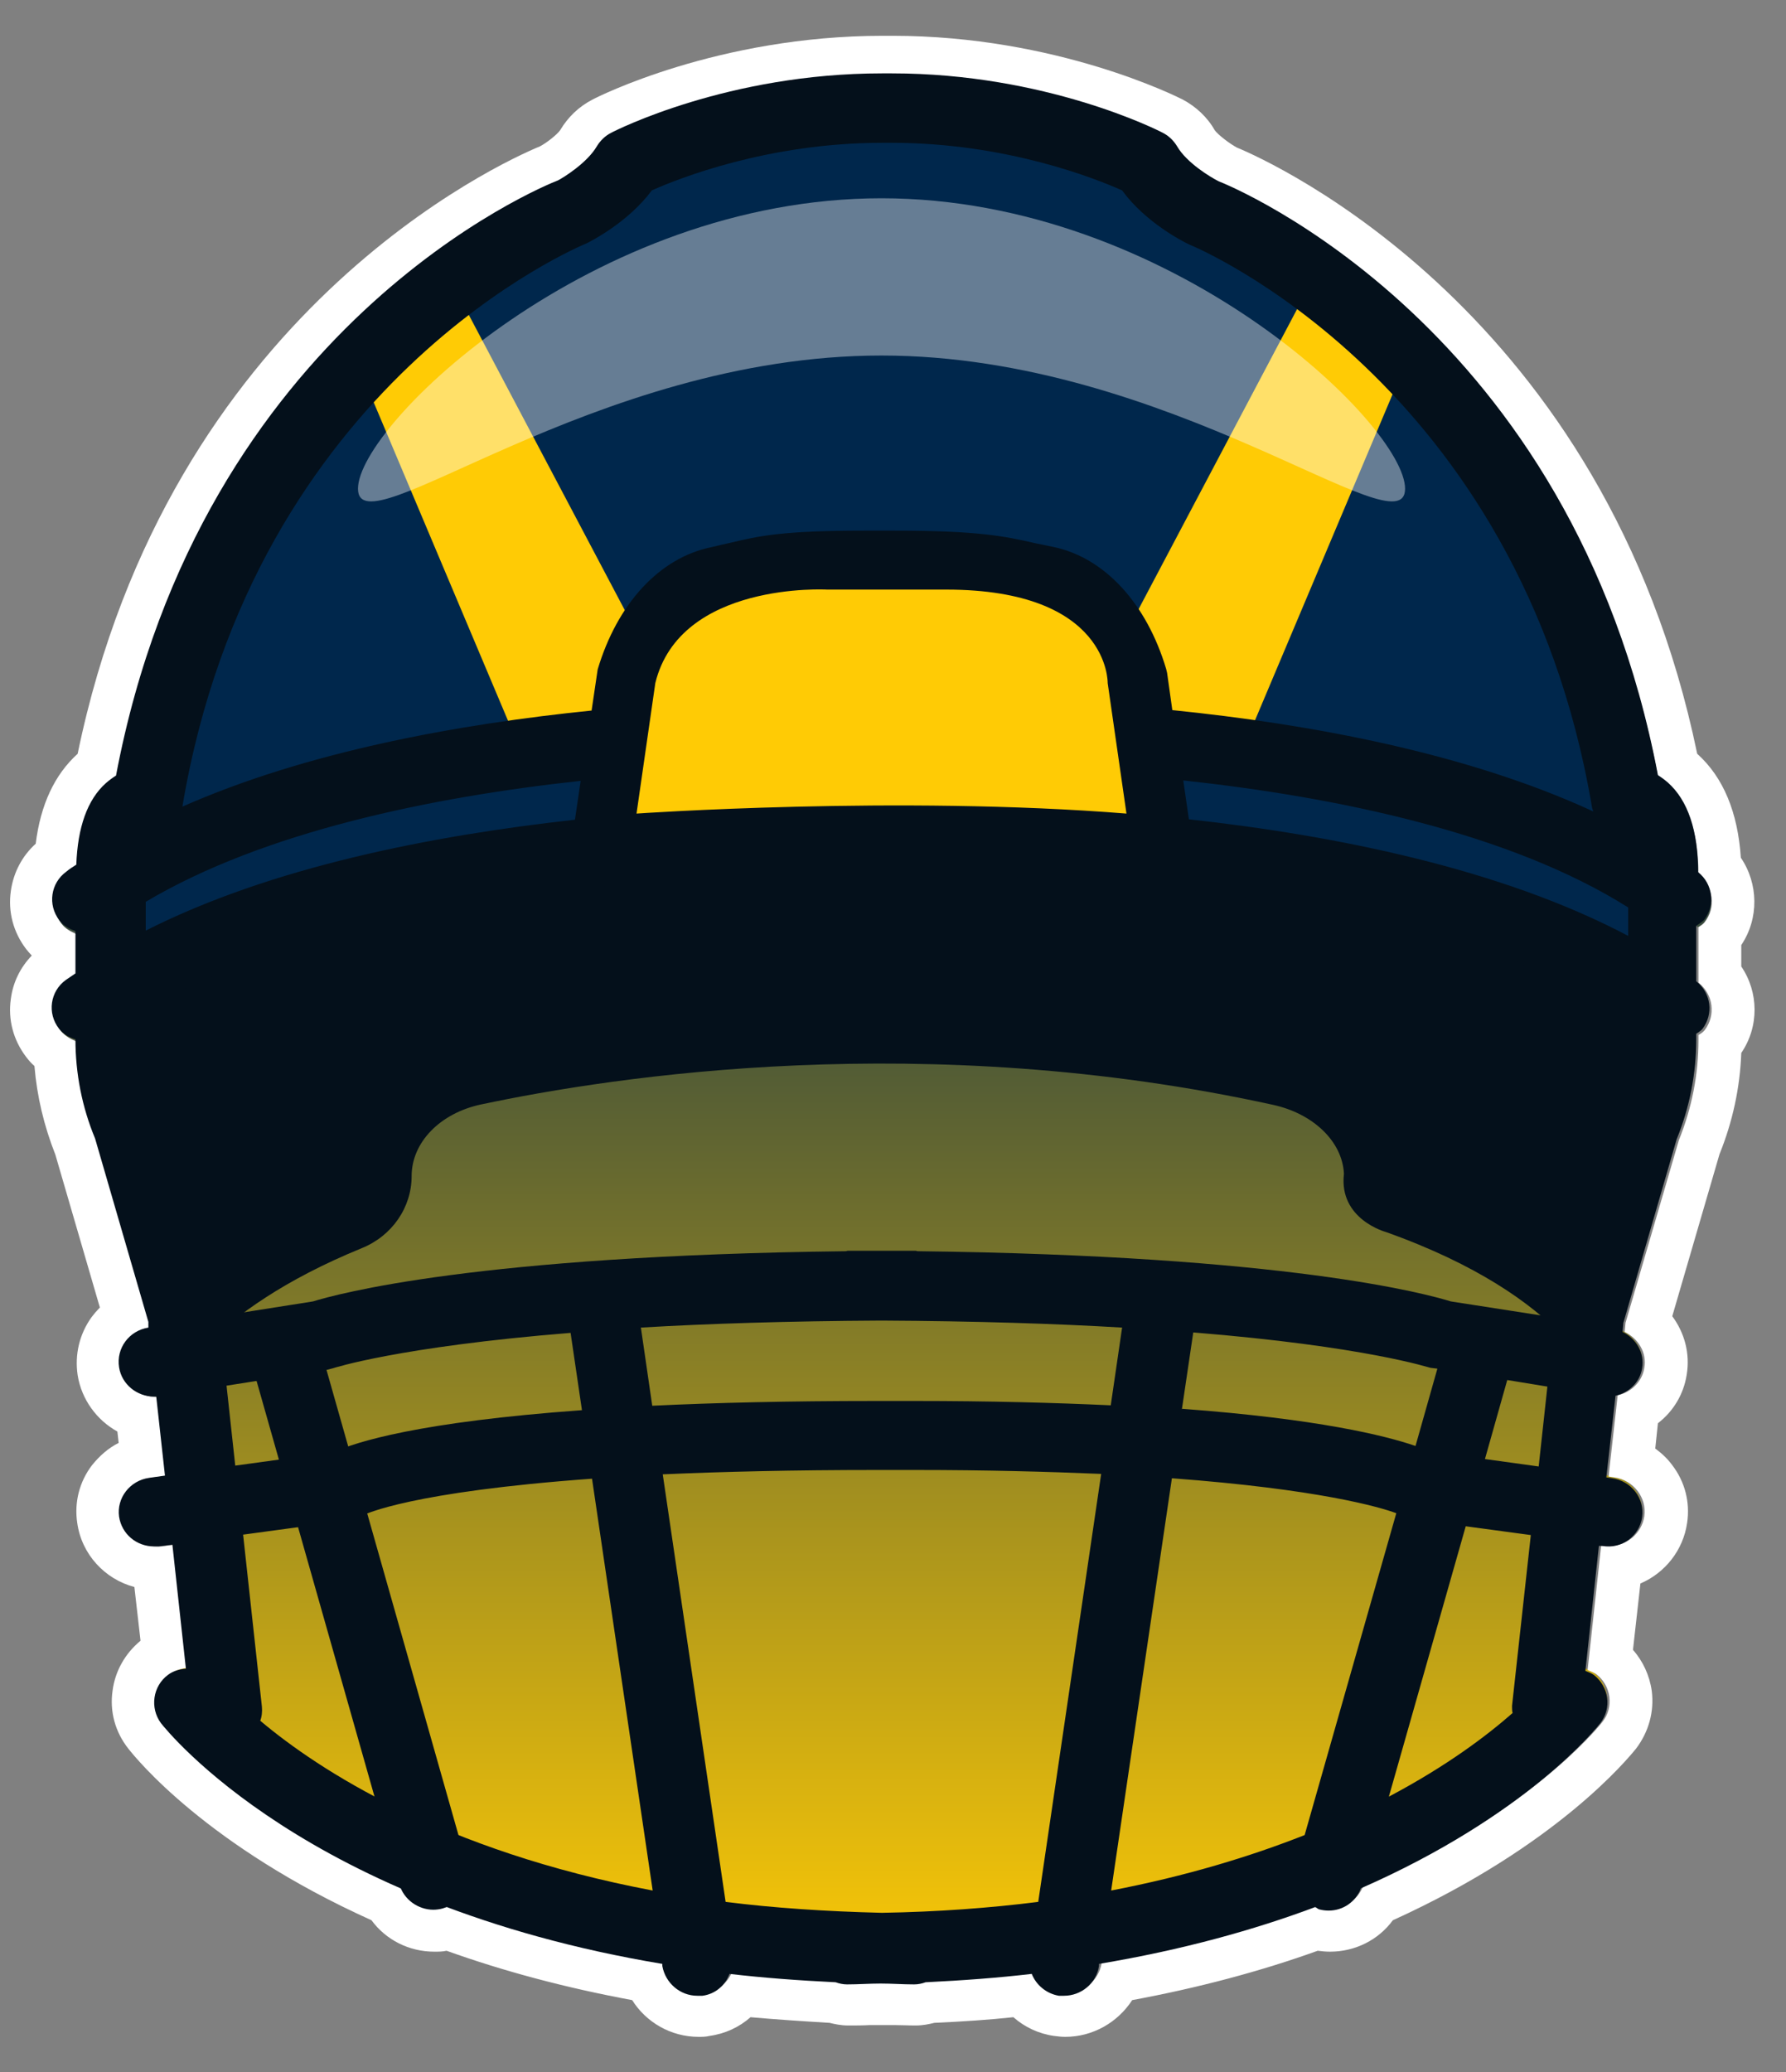 <svg width="25" height="29" viewBox="0 0 25 29" fill="none" xmlns="http://www.w3.org/2000/svg">
<rect x="0" y="0" width="25" height="29" fill="#808080" stroke="none"/>
<g clip-path="url(#clip0_2115_2941)">
<path d="M23.769 12.977C23.769 12.977 23.83 12.94 23.855 12.909C24.014 12.701 23.977 12.408 23.769 12.243C23.769 11.669 23.629 11.247 23.347 10.996C23.299 10.953 23.256 10.923 23.207 10.892C22.015 4.621 17.229 2.678 17.058 2.616C16.948 2.561 16.612 2.36 16.477 2.127C16.428 2.048 16.361 1.981 16.276 1.938C16.208 1.901 14.637 1.113 12.486 1.113H12.345C10.194 1.113 8.623 1.907 8.556 1.938C8.47 1.981 8.403 2.048 8.354 2.127C8.22 2.36 7.884 2.561 7.81 2.598C7.602 2.678 2.817 4.621 1.625 10.892C1.576 10.923 1.533 10.953 1.484 10.996C1.221 11.229 1.087 11.614 1.068 12.133C1.02 12.164 0.971 12.194 0.928 12.231C0.708 12.39 0.665 12.695 0.83 12.903C0.891 12.983 0.971 13.025 1.056 13.056V13.643C1.013 13.673 0.965 13.704 0.922 13.735C0.702 13.893 0.659 14.199 0.824 14.407C0.885 14.486 0.965 14.529 1.056 14.56C1.056 15.036 1.148 15.501 1.331 15.941L2.077 18.496V18.575C1.808 18.618 1.625 18.863 1.667 19.125C1.704 19.364 1.918 19.529 2.15 19.529C2.163 19.529 2.169 19.529 2.181 19.529L2.303 20.629L2.083 20.66C1.814 20.696 1.625 20.941 1.661 21.204C1.698 21.442 1.906 21.619 2.15 21.619C2.175 21.619 2.193 21.619 2.218 21.619L2.407 21.595L2.596 23.318C2.511 23.325 2.419 23.349 2.346 23.404C2.132 23.563 2.089 23.869 2.254 24.076C2.321 24.162 3.299 25.372 5.604 26.375C5.677 26.564 5.86 26.686 6.056 26.686C6.099 26.686 6.142 26.686 6.19 26.668C6.215 26.668 6.227 26.65 6.245 26.637C7.095 26.955 8.097 27.236 9.265 27.426V27.456C9.308 27.695 9.515 27.872 9.754 27.872C9.778 27.872 9.803 27.872 9.827 27.872C10.011 27.848 10.145 27.725 10.206 27.573C10.677 27.628 11.172 27.664 11.691 27.689C11.74 27.707 11.795 27.719 11.85 27.719C12.015 27.719 12.162 27.707 12.321 27.707C12.48 27.707 12.627 27.719 12.792 27.719C12.847 27.719 12.902 27.707 12.95 27.689C13.47 27.664 13.965 27.628 14.436 27.573C14.497 27.725 14.637 27.848 14.815 27.872C14.839 27.872 14.864 27.872 14.888 27.872C15.127 27.872 15.34 27.701 15.377 27.456V27.426C16.551 27.23 17.553 26.955 18.403 26.637C18.421 26.643 18.439 26.662 18.458 26.668C18.5 26.68 18.549 26.686 18.592 26.686C18.794 26.686 18.971 26.564 19.044 26.375C21.343 25.372 22.327 24.162 22.394 24.076C22.559 23.862 22.516 23.563 22.302 23.404C22.265 23.38 22.229 23.367 22.186 23.349L22.375 21.607H22.424C22.693 21.656 22.944 21.466 22.981 21.204C23.017 20.941 22.828 20.696 22.559 20.66L22.48 20.647L22.608 19.511C22.797 19.468 22.95 19.321 22.981 19.125C23.017 18.912 22.895 18.716 22.706 18.624L22.718 18.496L23.463 15.941C23.647 15.495 23.739 15.018 23.739 14.535V14.468C23.739 14.468 23.8 14.431 23.824 14.401C23.983 14.193 23.946 13.899 23.739 13.735V12.958L23.769 12.977Z" fill="url(#paint0_linear_2115_2941)"/>
<path d="M12.492 1.113C14.643 1.113 16.214 1.907 16.282 1.938C16.367 1.981 16.434 2.048 16.483 2.127C16.618 2.36 16.954 2.561 17.064 2.616C17.235 2.677 22.021 4.621 23.213 10.892C23.262 10.923 23.305 10.953 23.353 10.996C23.635 11.247 23.775 11.662 23.775 12.243C23.983 12.408 24.026 12.701 23.861 12.909C23.836 12.94 23.806 12.958 23.775 12.976V13.753C23.983 13.918 24.02 14.211 23.861 14.419C23.836 14.45 23.806 14.468 23.775 14.486V14.553C23.775 15.036 23.683 15.507 23.5 15.959L22.754 18.514L22.742 18.642C22.932 18.734 23.054 18.93 23.017 19.144C22.987 19.339 22.834 19.486 22.644 19.529L22.516 20.666L22.596 20.678C22.864 20.715 23.054 20.959 23.017 21.222C22.981 21.46 22.773 21.637 22.534 21.637C22.51 21.637 22.485 21.637 22.461 21.637H22.412L22.223 23.373C22.259 23.392 22.302 23.404 22.339 23.428C22.553 23.587 22.596 23.893 22.43 24.101C22.363 24.186 21.385 25.396 19.081 26.399C19.008 26.588 18.824 26.711 18.629 26.711C18.586 26.711 18.543 26.711 18.494 26.692C18.47 26.692 18.457 26.674 18.439 26.662C17.59 26.98 16.587 27.261 15.42 27.45V27.481C15.377 27.719 15.169 27.896 14.931 27.896C14.906 27.896 14.882 27.896 14.857 27.896C14.674 27.872 14.54 27.75 14.479 27.597C14.008 27.652 13.513 27.689 12.993 27.713C12.944 27.731 12.889 27.744 12.834 27.744C12.669 27.744 12.523 27.731 12.364 27.731C12.205 27.731 12.058 27.744 11.893 27.744C11.838 27.744 11.783 27.731 11.734 27.713C11.215 27.689 10.72 27.652 10.249 27.597C10.188 27.75 10.047 27.872 9.87 27.896C9.845 27.896 9.821 27.896 9.797 27.896C9.558 27.896 9.344 27.725 9.308 27.481V27.45C8.134 27.255 7.132 26.98 6.282 26.662C6.264 26.668 6.245 26.686 6.227 26.692C6.184 26.704 6.135 26.711 6.093 26.711C5.891 26.711 5.714 26.588 5.64 26.399C3.342 25.396 2.358 24.186 2.291 24.101C2.126 23.887 2.169 23.587 2.389 23.428C2.462 23.373 2.554 23.349 2.639 23.343L2.45 21.619L2.26 21.644C2.26 21.644 2.211 21.644 2.193 21.644C1.948 21.644 1.741 21.466 1.704 21.228C1.667 20.965 1.857 20.721 2.126 20.684L2.346 20.653L2.224 19.553C2.224 19.553 2.205 19.553 2.193 19.553C1.955 19.553 1.747 19.382 1.704 19.15C1.661 18.887 1.845 18.642 2.114 18.6L2.107 18.52L1.362 15.965C1.178 15.525 1.087 15.055 1.087 14.584C1.001 14.553 0.916 14.505 0.854 14.431C0.689 14.217 0.732 13.918 0.952 13.759C0.995 13.728 1.044 13.698 1.087 13.667V13.08C1.001 13.05 0.916 13.001 0.861 12.928C0.695 12.714 0.738 12.414 0.958 12.255C1.001 12.225 1.05 12.188 1.099 12.157C1.117 11.638 1.252 11.253 1.515 11.021C1.563 10.978 1.606 10.947 1.655 10.917C2.829 4.621 7.614 2.684 7.822 2.598C7.89 2.561 8.232 2.353 8.366 2.127C8.415 2.048 8.482 1.981 8.568 1.938C8.635 1.901 10.206 1.113 12.358 1.113H12.498M12.498 0.501H12.358C10.053 0.501 8.36 1.357 8.293 1.394C8.103 1.492 7.951 1.638 7.841 1.822C7.804 1.877 7.663 1.993 7.559 2.048C7.028 2.268 2.364 4.364 1.087 10.55C0.763 10.843 0.567 11.265 0.5 11.809C0.31 11.98 0.188 12.212 0.152 12.469C0.109 12.762 0.188 13.05 0.365 13.282C0.39 13.313 0.414 13.343 0.445 13.374C0.286 13.539 0.182 13.747 0.152 13.979C0.109 14.272 0.188 14.559 0.365 14.792C0.402 14.841 0.439 14.883 0.482 14.92C0.518 15.348 0.616 15.758 0.775 16.161L1.398 18.3C1.356 18.343 1.319 18.386 1.282 18.435C1.111 18.673 1.044 18.96 1.087 19.248C1.142 19.59 1.356 19.877 1.643 20.036L1.661 20.195C1.515 20.268 1.392 20.378 1.288 20.507C1.111 20.739 1.038 21.026 1.081 21.314C1.142 21.754 1.466 22.102 1.881 22.212L1.967 22.964C1.753 23.141 1.612 23.386 1.576 23.661C1.533 23.954 1.612 24.241 1.796 24.474C1.906 24.614 2.896 25.837 5.2 26.876C5.402 27.151 5.726 27.316 6.08 27.316C6.135 27.316 6.196 27.316 6.251 27.303C7.052 27.591 7.926 27.823 8.849 27.994C9.045 28.306 9.393 28.508 9.778 28.508C9.827 28.508 9.882 28.508 9.931 28.495C10.151 28.465 10.347 28.373 10.506 28.233C10.842 28.263 11.209 28.288 11.612 28.312C11.685 28.33 11.771 28.349 11.875 28.349C11.979 28.349 12.076 28.349 12.18 28.343C12.241 28.343 12.296 28.343 12.358 28.343C12.394 28.343 12.455 28.343 12.51 28.343C12.608 28.343 12.712 28.349 12.816 28.349C12.92 28.349 13.005 28.33 13.079 28.312C13.482 28.294 13.849 28.269 14.185 28.233C14.344 28.373 14.54 28.465 14.754 28.495C14.809 28.502 14.857 28.508 14.912 28.508C15.297 28.508 15.646 28.306 15.848 27.994C16.771 27.823 17.645 27.591 18.445 27.303C18.5 27.31 18.561 27.316 18.616 27.316C18.971 27.316 19.295 27.151 19.497 26.876C21.801 25.83 22.791 24.608 22.901 24.474C23.078 24.241 23.158 23.954 23.121 23.667C23.091 23.453 22.999 23.251 22.858 23.092L22.962 22.163C23.305 22.016 23.561 21.699 23.616 21.314C23.659 21.026 23.586 20.739 23.408 20.507C23.341 20.415 23.262 20.342 23.17 20.274L23.207 19.92C23.421 19.755 23.567 19.517 23.61 19.241C23.659 18.942 23.58 18.655 23.408 18.422L24.069 16.155C24.252 15.703 24.356 15.226 24.374 14.737C24.625 14.37 24.619 13.887 24.374 13.527V13.227C24.625 12.854 24.613 12.365 24.368 12.005C24.325 11.369 24.124 10.88 23.757 10.55C22.479 4.37 17.791 2.262 17.315 2.066C17.211 2.011 17.046 1.883 17.003 1.822C16.899 1.638 16.74 1.492 16.557 1.394C16.483 1.357 14.79 0.501 12.492 0.501L12.498 0.501Z" fill="white"/>
<path d="M18.812 16.424C18.787 15.971 18.378 15.586 17.822 15.464C12.956 14.395 8.604 15.061 6.734 15.458C6.159 15.58 5.762 15.99 5.762 16.46C5.762 16.901 5.487 17.298 5.065 17.469C2.865 18.367 2.394 19.462 2.394 19.462L1.319 14.382C9.973 8.123 23.683 14.327 23.683 14.327L22.375 19.425C22.375 19.425 21.978 18.16 19.398 17.243C19.398 17.243 18.738 17.066 18.812 16.43V16.424Z" fill="#04101B"/>
<path d="M22.98 13.692C22.98 6.345 16.691 3.062 16.691 3.062L15.67 2.195C14.594 1.864 13.005 1.363 12.339 1.516C11.673 1.369 10.084 1.871 9.008 2.195L6.227 3.576C6.227 3.576 1.887 8.912 1.826 13.484C1.826 13.484 4.778 11.76 12.125 11.693C19.478 11.766 22.98 13.692 22.98 13.692Z" fill="#00274C"/>
<path d="M5.008 5.103L7.289 10.509H8.633L8.977 8.978L6.352 4.009L5.008 5.103Z" fill="#FFCB05"/>
<path d="M19.668 5.103L17.387 10.509H16.043L15.699 8.978L18.324 4.009L19.668 5.103Z" fill="#FFCB05"/>
<path d="M6.068 26.729C5.854 26.729 5.652 26.588 5.591 26.375L3.482 18.942C3.409 18.685 3.562 18.416 3.825 18.343C4.088 18.27 4.357 18.423 4.43 18.679L6.539 26.112C6.612 26.368 6.459 26.637 6.196 26.711C6.154 26.723 6.105 26.729 6.062 26.729H6.068Z" fill="#04101B"/>
<path d="M8.409 11.938L8.763 9.474C8.99 8.71 9.472 8.166 10.035 8.05C10.603 7.934 10.762 7.83 12.095 7.83H12.529C13.855 7.83 14.081 7.934 14.649 8.05C15.212 8.166 15.695 8.71 15.921 9.474L16.275 11.938" fill="white"/>
<path d="M23.769 12.94C23.769 12.94 23.83 12.903 23.855 12.873C24.013 12.665 23.977 12.371 23.769 12.206C23.769 11.626 23.628 11.204 23.347 10.953C23.298 10.911 23.256 10.88 23.207 10.849C22.015 4.554 17.229 2.604 17.058 2.537C16.948 2.482 16.611 2.28 16.477 2.048C16.428 1.968 16.361 1.901 16.275 1.858C16.208 1.822 14.637 1.027 12.486 1.027H12.345C10.194 1.027 8.623 1.822 8.556 1.858C8.47 1.901 8.403 1.968 8.354 2.048C8.219 2.28 7.883 2.488 7.81 2.525C7.602 2.604 2.816 4.554 1.624 10.855C1.575 10.886 1.533 10.917 1.484 10.959C1.221 11.192 1.087 11.583 1.068 12.102C1.019 12.133 0.97 12.164 0.928 12.2C0.708 12.359 0.665 12.665 0.83 12.879C0.891 12.958 0.97 13.001 1.056 13.031V13.624C1.013 13.655 0.964 13.685 0.921 13.716C0.701 13.875 0.659 14.181 0.824 14.395C0.885 14.474 0.964 14.517 1.056 14.547C1.056 15.024 1.148 15.495 1.331 15.935L2.077 18.502V18.581C1.808 18.624 1.624 18.869 1.667 19.138C1.704 19.376 1.918 19.547 2.156 19.547C2.168 19.547 2.174 19.547 2.187 19.547L2.309 20.653L2.089 20.684C1.82 20.721 1.63 20.965 1.667 21.228C1.704 21.472 1.912 21.644 2.156 21.644C2.181 21.644 2.199 21.644 2.223 21.644L2.413 21.619L2.602 23.355C2.517 23.361 2.425 23.386 2.352 23.441C2.138 23.599 2.095 23.905 2.254 24.119C2.352 24.241 4.289 26.656 9.271 27.487V27.517C9.314 27.756 9.521 27.933 9.76 27.933C9.784 27.933 9.809 27.933 9.833 27.933C10.016 27.909 10.151 27.786 10.212 27.627C10.683 27.682 11.178 27.719 11.697 27.744C11.746 27.762 11.801 27.774 11.856 27.774C12.021 27.774 12.168 27.762 12.327 27.762C12.486 27.762 12.633 27.774 12.797 27.774C12.852 27.774 12.908 27.762 12.956 27.744C13.476 27.719 13.971 27.682 14.442 27.627C14.503 27.78 14.643 27.902 14.821 27.933C14.845 27.933 14.87 27.933 14.894 27.933C15.132 27.933 15.346 27.762 15.383 27.517V27.487C16.556 27.291 17.559 27.01 18.409 26.692C18.427 26.698 18.445 26.717 18.463 26.723C18.506 26.735 18.555 26.741 18.598 26.741C18.8 26.741 18.977 26.619 19.05 26.429C21.349 25.421 22.332 24.205 22.4 24.119C22.565 23.905 22.522 23.606 22.308 23.441C22.271 23.416 22.235 23.404 22.192 23.386L22.381 21.637H22.43C22.699 21.686 22.95 21.497 22.986 21.234C23.023 20.971 22.834 20.727 22.565 20.69L22.485 20.678L22.614 19.535C22.803 19.492 22.956 19.345 22.986 19.15C23.023 18.936 22.901 18.734 22.712 18.642L22.724 18.514L23.469 15.947C23.653 15.495 23.744 15.024 23.744 14.535V14.468C23.744 14.468 23.806 14.431 23.83 14.401C23.989 14.193 23.952 13.899 23.744 13.734V12.958L23.769 12.94ZM8.213 3.405C8.274 3.374 8.794 3.111 9.124 2.665C9.491 2.5 10.75 1.999 12.345 1.999H12.486C14.081 1.999 15.34 2.5 15.707 2.665C16.031 3.111 16.556 3.38 16.648 3.423C16.697 3.441 21.275 5.33 22.284 11.296C22.284 11.314 22.296 11.332 22.302 11.357C20.529 10.538 18.335 10.134 16.41 9.939L16.337 9.419L16.324 9.364C16.049 8.441 15.456 7.799 14.735 7.653L14.497 7.604C14.069 7.506 13.696 7.427 12.528 7.427H12.095C10.958 7.427 10.628 7.5 10.218 7.598C10.139 7.616 10.053 7.634 9.955 7.659C9.234 7.806 8.641 8.447 8.366 9.37L8.281 9.945C6.416 10.134 4.295 10.519 2.553 11.29C3.556 5.324 8.128 3.441 8.213 3.405ZM2.04 12.622C3.696 11.638 6.043 11.155 8.128 10.929L8.048 11.473C6.056 11.693 3.8 12.133 2.04 13.025V12.622ZM3.171 19.394L4.57 19.174L4.662 19.15C4.662 19.15 5.573 18.85 7.987 18.655L8.146 19.737C5.86 19.902 4.98 20.183 4.674 20.323L3.293 20.513L3.171 19.394ZM3.641 24.088C3.666 24.027 3.672 23.954 3.666 23.887L3.403 21.479L4.894 21.277L4.998 21.252L5.078 21.21C5.114 21.191 5.75 20.88 8.287 20.696L9.136 26.46C6.196 25.904 4.46 24.773 3.641 24.082V24.088ZM8.971 18.581C9.906 18.526 11.031 18.49 12.339 18.483C13.653 18.49 14.778 18.526 15.707 18.581L15.548 19.669C14.766 19.633 13.867 19.608 12.81 19.608H12.266C11.031 19.608 10.004 19.633 9.13 19.675L8.971 18.581ZM14.533 26.619C13.861 26.704 13.127 26.759 12.345 26.772C11.563 26.753 10.829 26.704 10.157 26.619L9.277 20.635C10.108 20.598 11.098 20.574 12.272 20.574H12.816C13.812 20.574 14.674 20.598 15.414 20.629L14.533 26.619ZM18.262 25.684C17.504 25.983 16.605 26.258 15.554 26.46L16.404 20.69C18.457 20.843 19.313 21.093 19.545 21.179L18.262 25.684ZM16.544 19.724L16.703 18.649C19.117 18.844 20.01 19.144 20.022 19.144L20.12 19.156L19.814 20.238C19.386 20.091 18.445 19.859 16.55 19.718L16.544 19.724ZM21.177 23.972C20.823 24.284 20.261 24.712 19.441 25.146L20.517 21.362L21.428 21.485L21.165 23.875C21.165 23.905 21.165 23.936 21.171 23.972H21.177ZM21.538 20.525L20.786 20.421L21.098 19.315L21.66 19.407L21.538 20.525ZM22.791 14.517C22.791 14.883 22.718 15.244 22.577 15.586C22.571 15.605 22.565 15.617 22.559 15.635L21.795 18.264C21.795 18.264 21.782 18.319 21.776 18.343L21.764 18.441L20.309 18.215C19.973 18.111 18.023 17.573 12.846 17.512C12.834 17.512 12.828 17.506 12.816 17.506C12.651 17.506 12.504 17.506 12.345 17.506C12.186 17.506 12.04 17.506 11.874 17.506C11.862 17.506 11.856 17.506 11.844 17.512C6.673 17.573 4.717 18.111 4.381 18.215L3.067 18.422V18.349C3.067 18.349 3.049 18.294 3.042 18.27L2.278 15.641C2.278 15.641 2.266 15.611 2.26 15.592C2.119 15.25 2.046 14.89 2.046 14.523V14.138C4.864 12.457 9.717 12.249 11.801 12.243C11.832 12.243 11.862 12.261 11.899 12.255C11.911 12.255 12.07 12.249 12.339 12.243C12.62 12.243 12.785 12.255 12.797 12.255C12.834 12.255 12.865 12.243 12.901 12.243C15.022 12.243 19.998 12.463 22.791 14.223V14.523V14.517ZM22.791 13.099C21.012 12.157 18.69 11.693 16.642 11.467L16.563 10.923C18.708 11.155 21.134 11.656 22.791 12.701V13.099Z" fill="#04101B"/>
<path opacity="0.4" d="M19.668 6.84C19.668 7.732 16.385 4.976 12.339 4.976C8.293 4.976 5.011 7.732 5.011 6.84C5.011 5.947 8.293 2.775 12.339 2.775C16.385 2.775 19.668 5.947 19.668 6.84Z" fill="white"/>
<path d="M8.91 11.387C8.91 11.387 12.578 11.131 15.768 11.387L15.505 9.56C15.505 9.56 15.536 8.252 13.244 8.252C10.829 8.252 11.575 8.252 11.575 8.252C11.575 8.252 9.521 8.136 9.173 9.56L8.91 11.387Z" fill="#FFCB05"/>
</g>
<defs>
<linearGradient id="paint0_linear_2115_2941" x1="12.338" y1="1.113" x2="12.338" y2="27.872" gradientUnits="userSpaceOnUse">
<stop offset="0.284" stop-color="#00274C"/>
<stop offset="1" stop-color="#FFCB05"/>
</linearGradient>
<clipPath id="clip0_2115_2941">
<rect width="24.43" height="28" fill="white" transform="translate(0.133 0.501)"/>
</clipPath>
</defs>
</svg>
